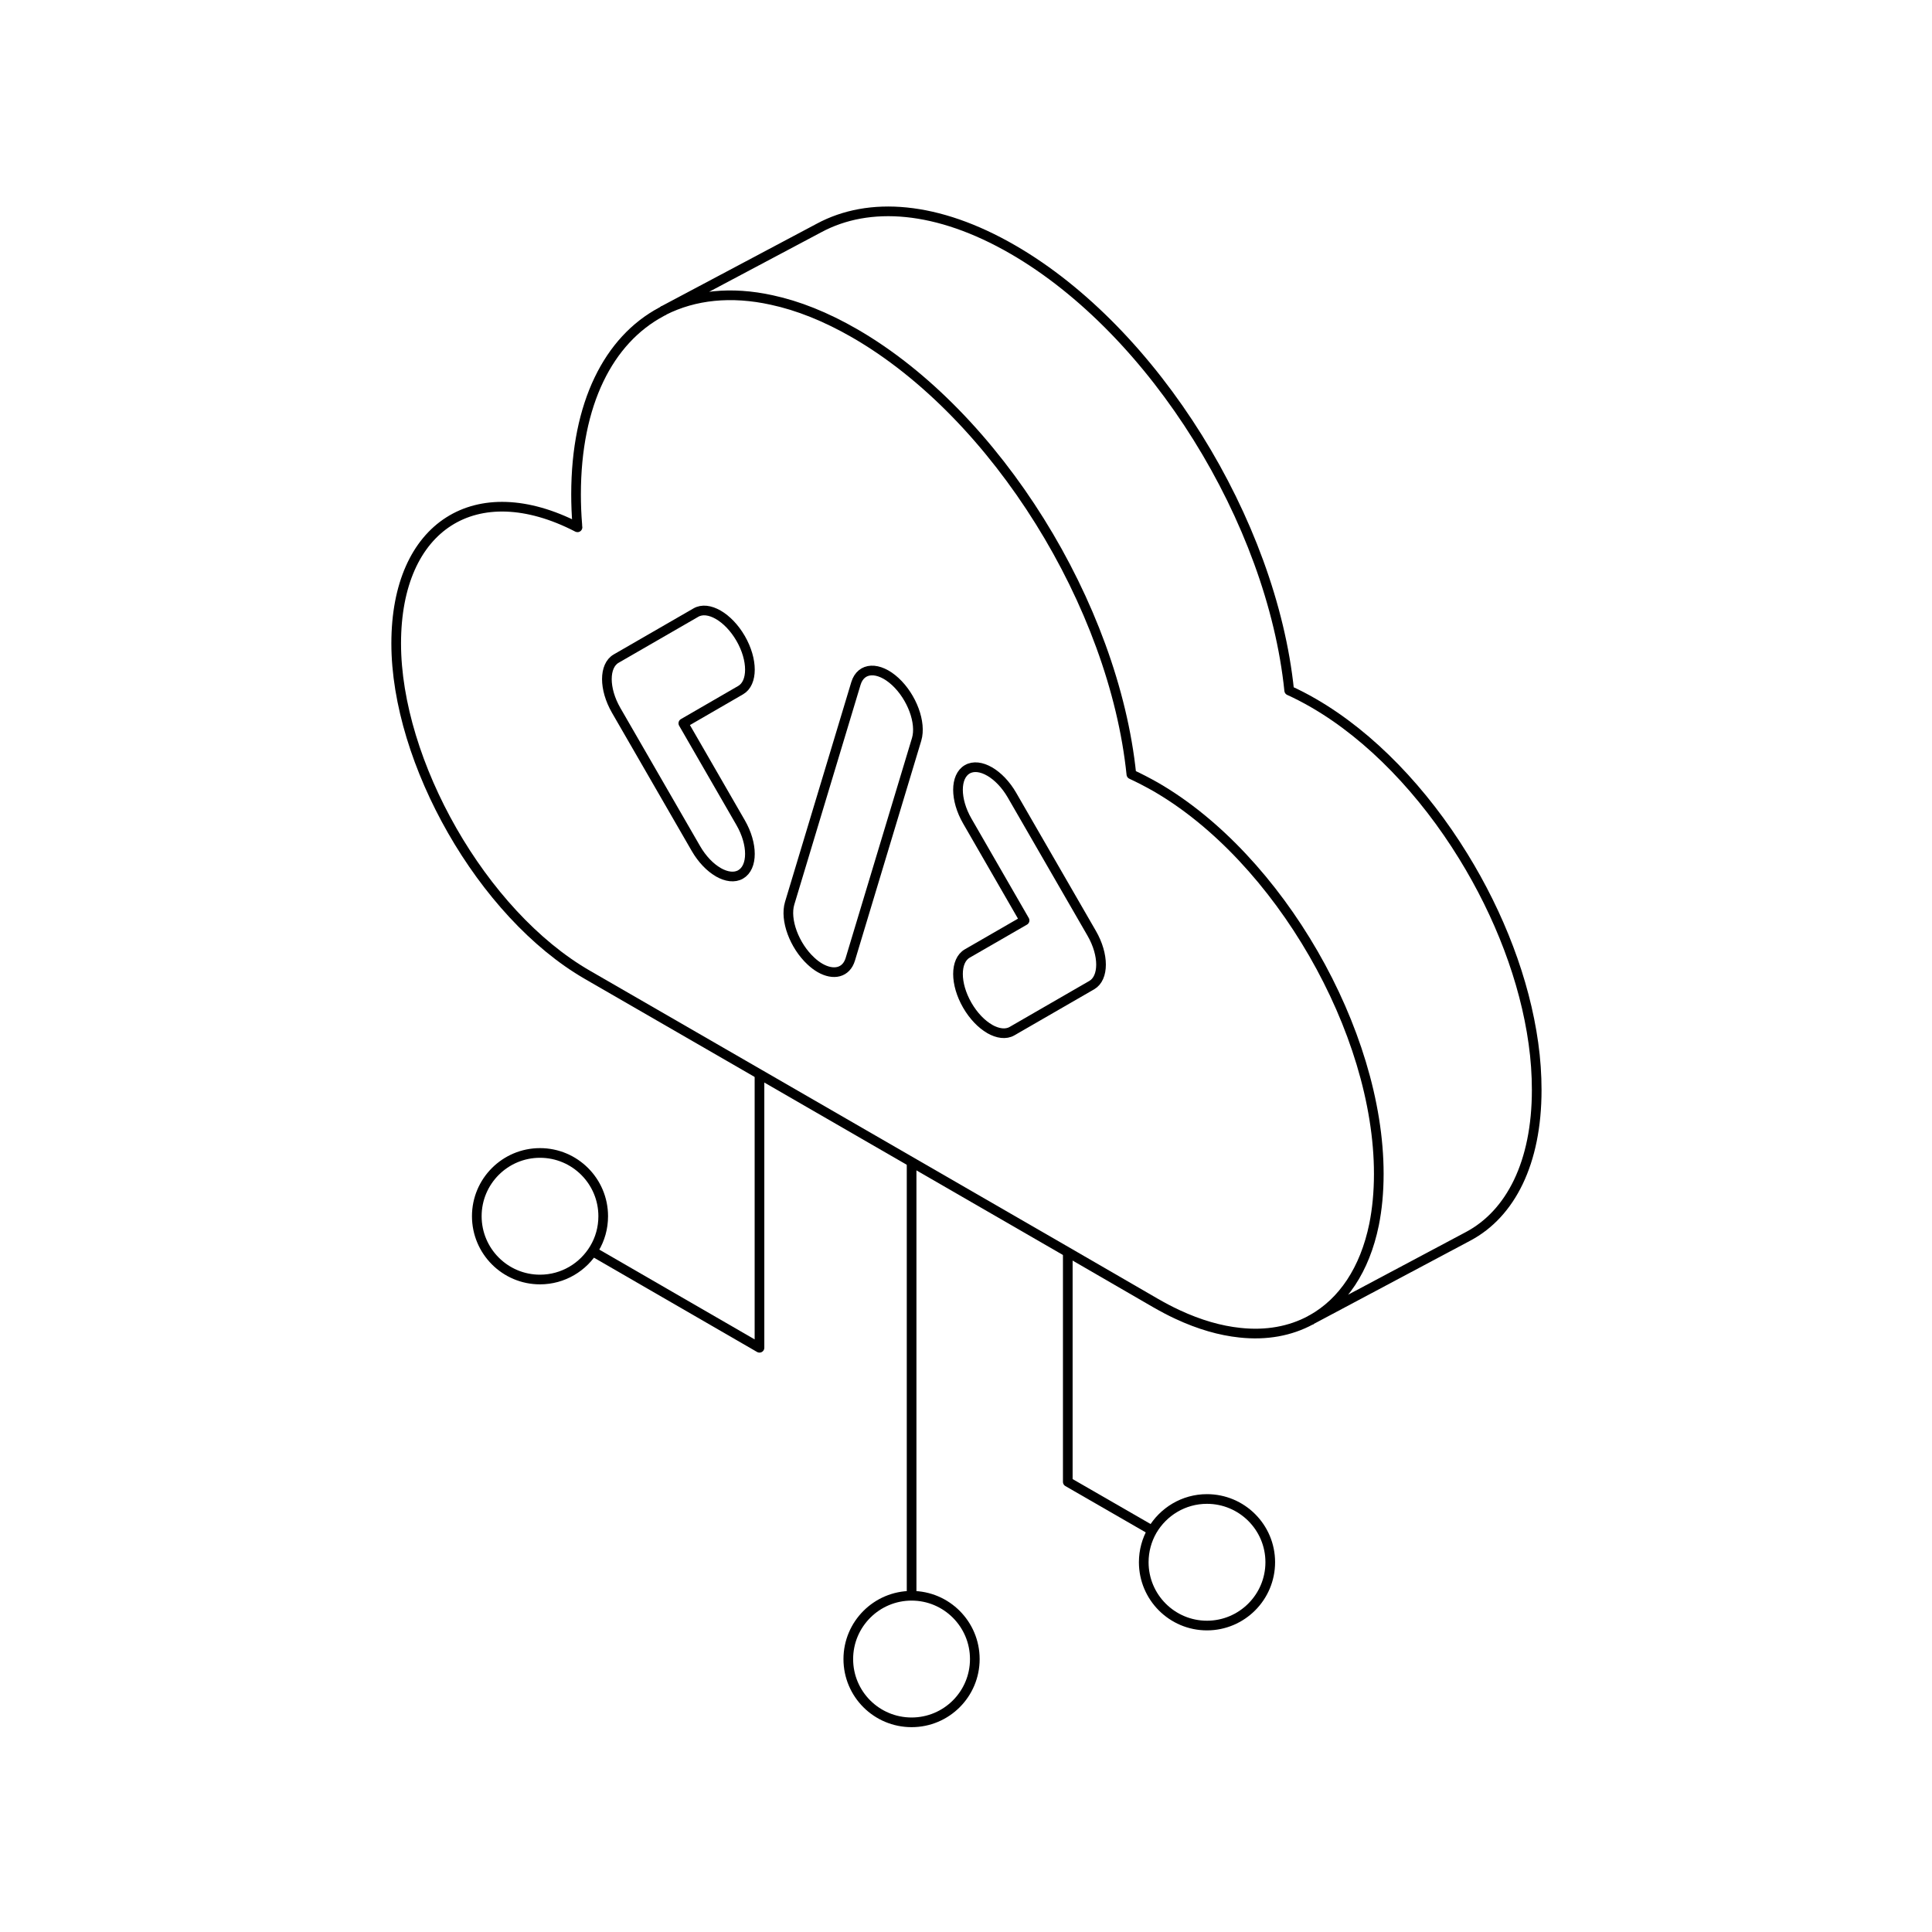 <?xml version="1.0" encoding="UTF-8" standalone="no"?>
<!DOCTYPE svg PUBLIC "-//W3C//DTD SVG 1.1//EN" "http://www.w3.org/Graphics/SVG/1.1/DTD/svg11.dtd">
<svg width="100%" height="100%" viewBox="0 0 150 150" version="1.1" xmlns="http://www.w3.org/2000/svg" xmlns:xlink="http://www.w3.org/1999/xlink" xml:space="preserve" xmlns:serif="http://www.serif.com/" style="fill-rule:evenodd;clip-rule:evenodd;stroke-linejoin:round;">
    <g transform="matrix(1,0,0,1,-160,0)">
        <g id="Mesa-de-trabajo1" serif:id="Mesa de trabajo1" transform="matrix(1.509,0,0,0.989,160,0)">
            <rect x="0" y="0" width="99.41" height="151.74" style="fill:none;"/>
            <g id="Capa_1-2" transform="matrix(0.663,0,0,1.012,0,0)">
                <g transform="matrix(0.75,0,0,0.75,75,75)">
                    <g id="Capa_1-21" serif:id="Capa_1-2">
                        <g transform="matrix(1,0,0,1,-59.505,-78.64)">
                            <clipPath id="_clip1">
                                <rect x="0" y="0" width="119.01" height="157.28"/>
                            </clipPath>
                            <g clip-path="url(#_clip1)">
                                <g id="Capa_1-22" serif:id="Capa_1-2">
                                    <g>
                                        <path d="M69.99,108.16L69.99,131.91L78.72,136.94" style="fill:none;fill-rule:nonzero;stroke:black;stroke-width:1px;"/>
                                        <path d="M53.83,98.83L53.83,143.69" style="fill:none;fill-rule:nonzero;stroke:black;stroke-width:1px;"/>
                                        <path d="M38.09,89.75L38.09,118.04L20.54,107.9" style="fill:none;fill-rule:nonzero;stroke:black;stroke-width:1px;"/>
                                        <path d="M28.21,10.74L27.93,10.9C22.49,13.81 19.11,20.37 19.11,29.77C19.11,30.81 19.15,31.87 19.24,32.93C19.24,33.02 19.24,33.09 19.26,33.18C19.25,33.18 19.23,33.18 19.22,33.16C8.78,27.79 0.5,32.97 0.5,45.19C0.5,57.41 9.36,73.17 20.29,79.47L38.09,89.74L70,108.16L79.07,113.41C79.84,113.85 80.59,114.25 81.35,114.6C83.6,115.65 85.77,116.27 87.79,116.48C90.53,116.78 93.01,116.32 95.11,115.19L95.25,115.13" style="fill:none;fill-rule:nonzero;stroke:black;stroke-width:1px;"/>
                                        <path d="M28.21,10.74C31.35,9.16 35.15,8.74 39.36,9.67C42.07,10.25 44.95,11.39 47.95,13.12C62.64,21.6 74.77,41.28 76.57,58.73C77.39,59.11 78.22,59.54 79.07,60.02C91.83,67.38 102.17,85.31 102.17,100.05C102.17,101.96 102,103.7 101.68,105.3C100.72,109.98 98.44,113.33 95.25,115.11L111.44,106.5C115.8,104.17 118.51,98.92 118.51,91.38C118.51,89.8 118.4,88.18 118.17,86.55C117.27,80.05 114.65,73.26 110.91,67.2C106.81,60.54 101.36,54.79 95.4,51.35C94.55,50.86 93.72,50.43 92.9,50.06C91.11,32.62 78.98,12.93 64.3,4.45C56.5,-0.06 49.43,-0.57 44.25,2.22L28.2,10.74L28.21,10.74Z" style="fill:none;fill-rule:nonzero;stroke:black;stroke-width:1px;"/>
                                        <path d="M90.94,140.22C90.94,136.6 88,133.68 84.39,133.68C81.97,133.68 79.86,135 78.72,136.95C78.17,137.91 77.85,139.03 77.85,140.22C77.85,143.84 80.78,146.77 84.39,146.77C88,146.77 90.94,143.84 90.94,140.22Z" style="fill:none;fill-rule:nonzero;stroke:black;stroke-width:1px;"/>
                                        <path d="M21.92,104.43C21.92,100.82 18.99,97.89 15.38,97.89C11.77,97.89 8.84,100.82 8.84,104.43C8.84,108.04 11.76,110.98 15.38,110.98C17.77,110.98 19.86,109.69 21,107.78C21.59,106.8 21.92,105.66 21.92,104.43Z" style="fill:none;fill-rule:nonzero;stroke:black;stroke-width:1px;"/>
                                        <path d="M60.37,150.24C60.37,146.62 57.44,143.69 53.83,143.69C50.22,143.69 47.28,146.62 47.28,150.24C47.28,153.86 50.21,156.78 53.83,156.78C57.45,156.78 60.37,153.85 60.37,150.24Z" style="fill:none;fill-rule:nonzero;stroke:black;stroke-width:1px;"/>
                                        <g>
                                            <path d="M33.83,68.85C32.99,68.37 32.15,67.51 31.51,66.4L23.26,52.11C21.98,49.89 21.98,47.5 23.26,46.76L31.51,42C32.79,41.26 34.86,42.46 36.14,44.67C37.42,46.89 37.42,49.28 36.14,50.02L30.21,53.45L36.14,63.73C37.42,65.95 37.42,68.34 36.14,69.08C35.5,69.45 34.66,69.33 33.82,68.85L33.83,68.85Z" style="fill:none;fill-rule:nonzero;stroke:black;stroke-width:1px;"/>
                                            <path d="M61.91,85.06C61.07,84.58 60.23,83.72 59.59,82.61C58.31,80.39 58.31,78 59.59,77.26L65.52,73.84L59.59,63.56C58.31,61.34 58.31,58.95 59.59,58.21C60.87,57.47 62.94,58.67 64.22,60.89L72.47,75.18C73.75,77.4 73.75,79.79 72.47,80.53L64.22,85.29C63.58,85.66 62.74,85.54 61.9,85.06L61.91,85.06Z" style="fill:none;fill-rule:nonzero;stroke:black;stroke-width:1px;"/>
                                            <path d="M44.35,78.75C44.04,78.57 43.73,78.34 43.42,78.05C41.69,76.45 40.7,73.78 41.21,72.07L48.07,49.33C48.59,47.62 50.41,47.54 52.14,49.13C53.87,50.73 54.86,53.4 54.35,55.11L47.49,77.85C47.07,79.25 45.76,79.56 44.35,78.75Z" style="fill:none;fill-rule:nonzero;stroke:black;stroke-width:1px;"/>
                                        </g>
                                    </g>
                                </g>
                            </g>
                        </g>
                    </g>
                </g>
            </g>
        </g>
    </g>
</svg>
